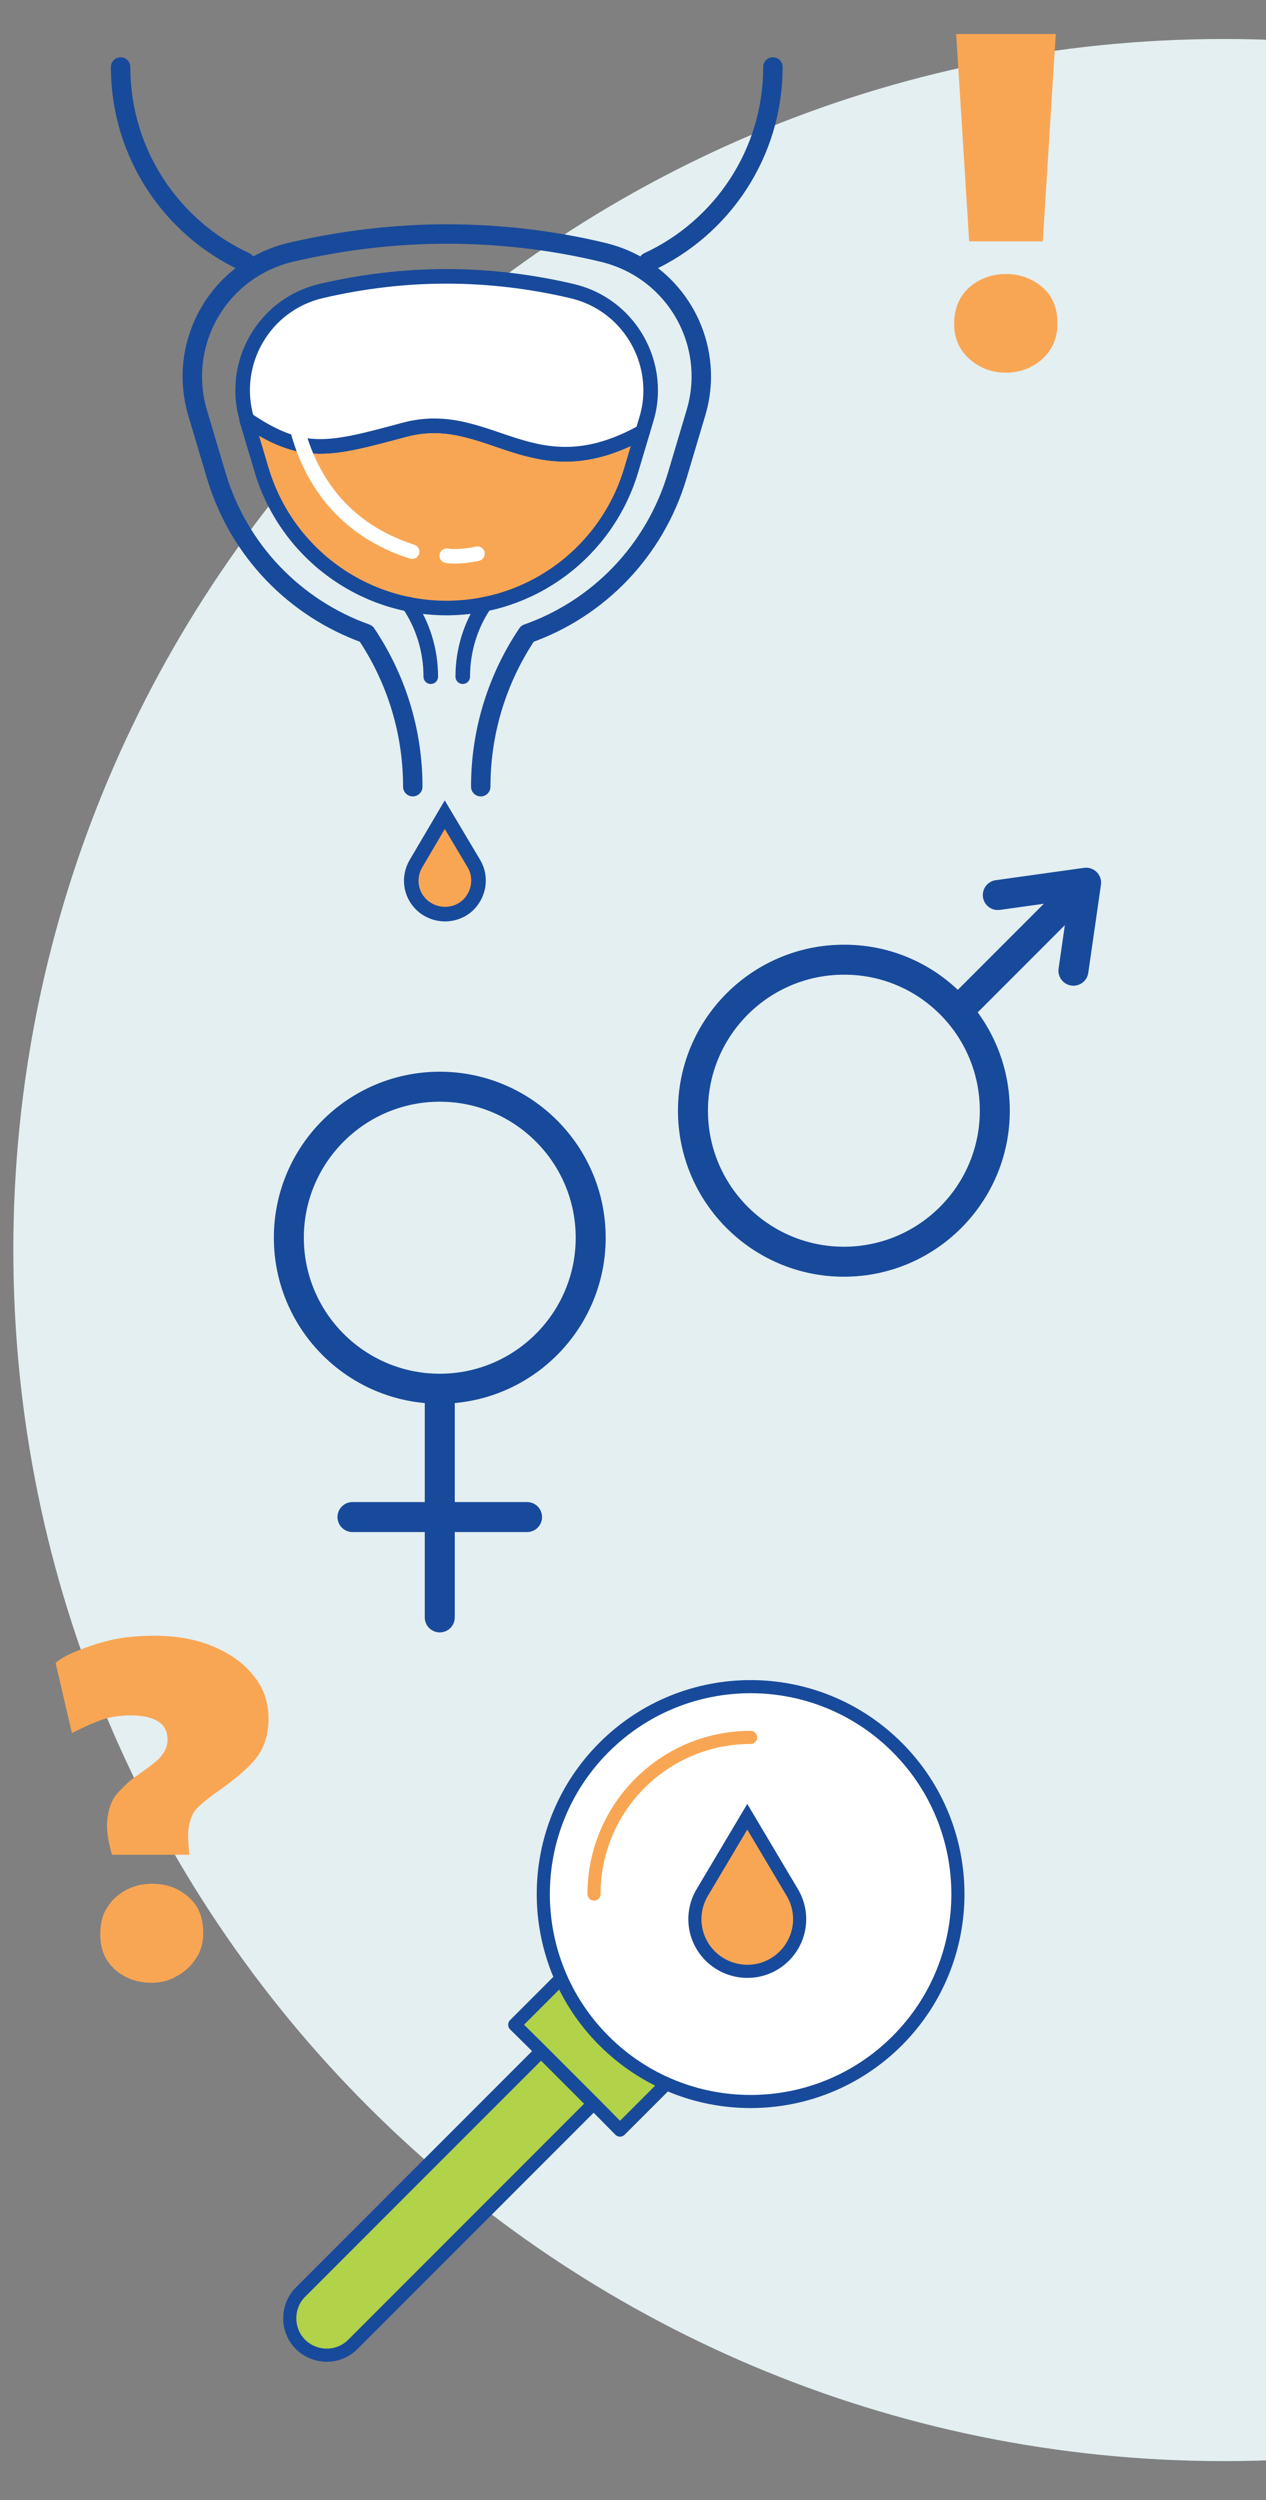<?xml version="1.0" encoding="utf-8"?>
<!-- Generator: Adobe Illustrator 27.9.2, SVG Export Plug-In . SVG Version: 6.00 Build 0)  -->
<svg version="1.1" id="Layer_1" xmlns="http://www.w3.org/2000/svg" xmlns:xlink="http://www.w3.org/1999/xlink" x="0px" y="0px"
	 width="380px" height="750px" viewBox="0 0 380 750" style="enable-background:new 0 0 380 750;" xml:space="preserve">
<rect x="0" y="0" width="380" height="750" fill="#808080" stroke="none"/>
<style type="text/css">
	.st0{fill:#E4EFF2;}
	.st1{fill:#F9A654;}
	.st2{fill:#B1D249;}
	.st3{fill:none;stroke:#184A9B;stroke-width:3.937;stroke-linecap:round;stroke-linejoin:round;stroke-miterlimit:10;}
	.st4{fill:none;stroke:#184A9B;stroke-width:3.937;stroke-linecap:round;stroke-miterlimit:10;}
	.st5{fill:#FFFFFF;}
	.st6{fill:none;stroke:#F9A654;stroke-width:3.937;stroke-linecap:round;stroke-miterlimit:10;}
	.st7{fill:none;stroke:#184A9B;stroke-width:9;stroke-linecap:round;stroke-linejoin:round;stroke-miterlimit:10;}
	.st8{fill:none;stroke:#184A9B;stroke-width:5.832;stroke-linecap:round;stroke-linejoin:round;stroke-miterlimit:10;}
	.st9{fill:none;stroke:#184A9B;stroke-width:4.374;stroke-linecap:round;stroke-linejoin:round;stroke-miterlimit:10;}
	.st10{fill:none;stroke:#FFFFFF;stroke-width:4.374;stroke-linecap:round;stroke-miterlimit:10;}
	.st11{fill:none;stroke:#184A9B;stroke-width:4.374;stroke-linecap:round;stroke-miterlimit:10;}
</style>
<path class="st0" d="M367.4,738.3c200.6,0,363.3-162.7,363.3-363.3S568,11.7,367.4,11.7S4,174.4,4,375S166.7,738.3,367.4,738.3"/>
<path class="st1" d="M33.7,556.7c-1.4-4.7-1.9-8.7-1.4-11.5c0.4-3.1,1.4-5.6,3.1-7.4s3.5-3.7,5.8-5.2c3.5-2.5,6-4.3,7.2-5.8
	s1.9-3.1,1.9-4.9c0-2.3-0.8-4.1-2.7-5.4c-1.9-1.2-4.5-1.9-8.2-1.9c-3.3,0-6.4,0.4-9.1,1.4s-5.6,2.3-8.7,3.9l-4.9-21
	c0.8-0.8,2.7-2.1,5.6-3.3c2.9-1.2,6.4-2.5,10.5-3.5s8.7-1.4,13.6-1.4c6.4,0,12.2,1,17.3,3.1s9.3,4.9,12.4,8.9c3.1,3.7,4.5,8,4.5,13
	c0,3.1-0.6,5.8-1.6,8.2s-2.9,4.7-5.4,7s-5.6,4.7-9.5,7.4c-2.5,1.9-4.3,3.3-5.6,4.9c-1,1.4-1.6,3.3-1.9,5.4s0,4.5,0.2,7.8H33.7V556.7
	z M45.5,594.8c-4.1,0-7.8-1.2-10.9-3.9s-4.5-6.2-4.5-10.7c0-3.1,0.6-5.8,2.1-8c1.4-2.3,3.3-3.9,5.6-5.2c2.3-1.2,4.9-1.9,7.8-1.9
	c4.1,0,7.8,1.2,10.9,3.9s4.5,6.2,4.5,10.9c0,3.1-0.8,5.6-2.3,7.8s-3.3,3.9-5.8,5.2C50.8,594.2,48.3,594.8,45.5,594.8z"/>
<path class="st1" d="M302,111.8c-4.2,0-7.8-1.3-10.9-4s-4.7-6.2-4.7-10.7c0-3.1,0.7-5.7,2.1-8c1.4-2.2,3.3-3.9,5.7-5.1
	s4.9-1.8,7.7-1.8c4.2,0,7.8,1.3,10.9,3.9c3.1,2.6,4.6,6.3,4.6,10.9c0,3-0.7,5.6-2.1,7.8c-1.4,2.2-3.3,3.9-5.6,5.1
	C307.3,111.2,304.7,111.8,302,111.8z M290.9,72.4L287,10.2h29.9L313,72.4H290.9z"/>
<g>
	<polyline class="st2" points="168.4,593.5 154.5,607.4 162.5,615.3 178.2,631 186.1,639 200,625.1 	"/>
	<polyline class="st3" points="168.4,593.5 154.5,607.4 162.5,615.3 178.2,631 186.1,639 200,625.1 	"/>
	<path class="st2" d="M90.2,703.3L90.2,703.3c-4.3-4.3-4.3-11.4,0-15.7l72.2-72.2l15.7,15.7l-72.2,72.2
		C101.6,707.6,94.6,707.6,90.2,703.3"/>
	<path class="st4" d="M90.2,703.3L90.2,703.3c-4.3-4.3-4.3-11.4,0-15.7l72.2-72.2l15.7,15.7l-72.2,72.2
		C101.6,707.6,94.6,707.6,90.2,703.3z"/>
	<path class="st5" d="M269.3,612.2c-24.3,24.3-63.7,24.3-88,0c-24.3-24.3-24.3-63.7,0-88c24.3-24.3,63.7-24.3,88,0
		C293.6,548.5,293.6,587.9,269.3,612.2"/>
	<path class="st4" d="M269.3,612.2c-24.3,24.3-63.7,24.3-88,0c-24.3-24.3-24.3-63.7,0-88c24.3-24.3,63.7-24.3,88,0
		C293.6,548.5,293.6,587.9,269.3,612.2z"/>
	<path class="st6" d="M178.3,568.2c0-25.9,21-47,47-47"/>
	<path class="st1" d="M224.3,545l13.5,22.7c3.7,6.2,2.7,14-2.4,19.1c-6.1,6.1-16,6.1-22.2,0c-5.1-5.1-6.1-12.9-2.4-19.1L224.3,545z"
		/>
	<path class="st4" d="M224.3,545l13.5,22.7c3.7,6.2,2.7,14-2.4,19.1c-6.1,6.1-16,6.1-22.2,0c-5.1-5.1-6.1-12.9-2.4-19.1L224.3,545z"
		/>
</g>
<g>
	<path class="st7" d="M105.8,455.1h52.4 M132,416.6v68.6 M177.3,371.3c0,25-20.3,45.3-45.3,45.3c-25,0-45.3-20.3-45.3-45.3
		c0-25,20.3-45.3,45.3-45.3C157,326,177.3,346.3,177.3,371.3z"/>
	<path class="st7" d="M299.5,268.5l26.5-3.7l-3.8,26.4 M326,264.8l-38.5,38.5 M298.6,333.2c0,25-20.3,45.3-45.3,45.3
		c-25,0-45.3-20.3-45.3-45.3c0-25,20.3-45.3,45.3-45.3C278.3,287.8,298.6,308.1,298.6,333.2z"/>
</g>
<g>
	<path class="st8" d="M123.9,236c0-17-5.2-32.8-14-45.9v0v0c-21.3-7.6-38.3-24.9-45-47.5l-5.6-18.8c-6.2-21.1,6.5-43,27.9-48.1
		c15.4-3.6,31.2-5.5,46.9-5.5s31.5,1.8,46.9,5.5c17.7,4.2,29.5,19.9,29.5,37.2c0,3.6-0.5,7.2-1.6,10.9l-5.6,18.8
		c-6.7,22.6-23.7,40-45,47.5v0v0c-8.8,13.1-14,28.9-14,45.9"/>
	<path class="st1" d="M192.9,129.5l-3.4,11.4c-7.3,24.6-29.8,41.5-55.5,41.5c-25.6,0-48.2-16.9-55.5-41.5l-4.5-15.1
		c16.9,11.4,24.6,9.2,47.4,3.1C147.1,122.1,159.9,148,192.9,129.5"/>
	<path class="st9" d="M192.9,129.5l-3.4,11.4c-7.3,24.6-29.8,41.5-55.5,41.5c-25.6,0-48.2-16.9-55.5-41.5l-4.5-15.1
		c16.9,11.4,24.6,9.2,47.4,3.1C147.1,122.1,159.9,148,192.9,129.5z"/>
	<path class="st5" d="M195.3,117.1c0,2.9-0.4,5.8-1.3,8.7l-1.1,3.7c-33,18.4-45.8-7.4-71.4-0.6c-22.7,6.1-30.5,8.3-47.4-3.1
		c-5-16.9,5.2-34.5,22.3-38.5c12.4-2.9,25-4.4,37.6-4.4s25.2,1.5,37.6,4.4C185.9,90.6,195.3,103.3,195.3,117.1"/>
	<path class="st9" d="M195.3,117.1c0,2.9-0.4,5.8-1.3,8.7l-1.1,3.7c-33,18.4-45.8-7.4-71.4-0.6c-22.7,6.1-30.5,8.3-47.4-3.1
		c-5-16.9,5.2-34.5,22.3-38.5c12.4-2.9,25-4.4,37.6-4.4s25.2,1.5,37.6,4.4C185.9,90.6,195.3,103.3,195.3,117.1z"/>
	<path class="st9" d="M129.3,203c0-8-2.4-15.5-6.6-21.7 M145.5,181.3c-4.2,6.2-6.6,13.7-6.6,21.7"/>
	<path class="st8" d="M36.2,20.1c0,25.9,15.3,48.3,37.4,58.5 M194.6,78.6C216.7,68.4,232,46,232,20.1"/>
	<path class="st10" d="M87.1,107.8c0,0-4.2,44.6,36.6,57.7 M134.1,166.7c0,0,3,0.7,9.2-0.6"/>
	<path class="st1" d="M133.5,244.4l8.7,14.6c2.4,4,1.7,9-1.5,12.3c-3.9,3.9-10.3,3.9-14.3,0c-3.3-3.3-3.9-8.3-1.5-12.3L133.5,244.4z
		"/>
	<path class="st11" d="M133.5,244.4l8.7,14.6c2.4,4,1.7,9-1.5,12.3c-3.9,3.9-10.3,3.9-14.3,0c-3.3-3.3-3.9-8.3-1.5-12.3L133.5,244.4
		z"/>
</g>
</svg>
